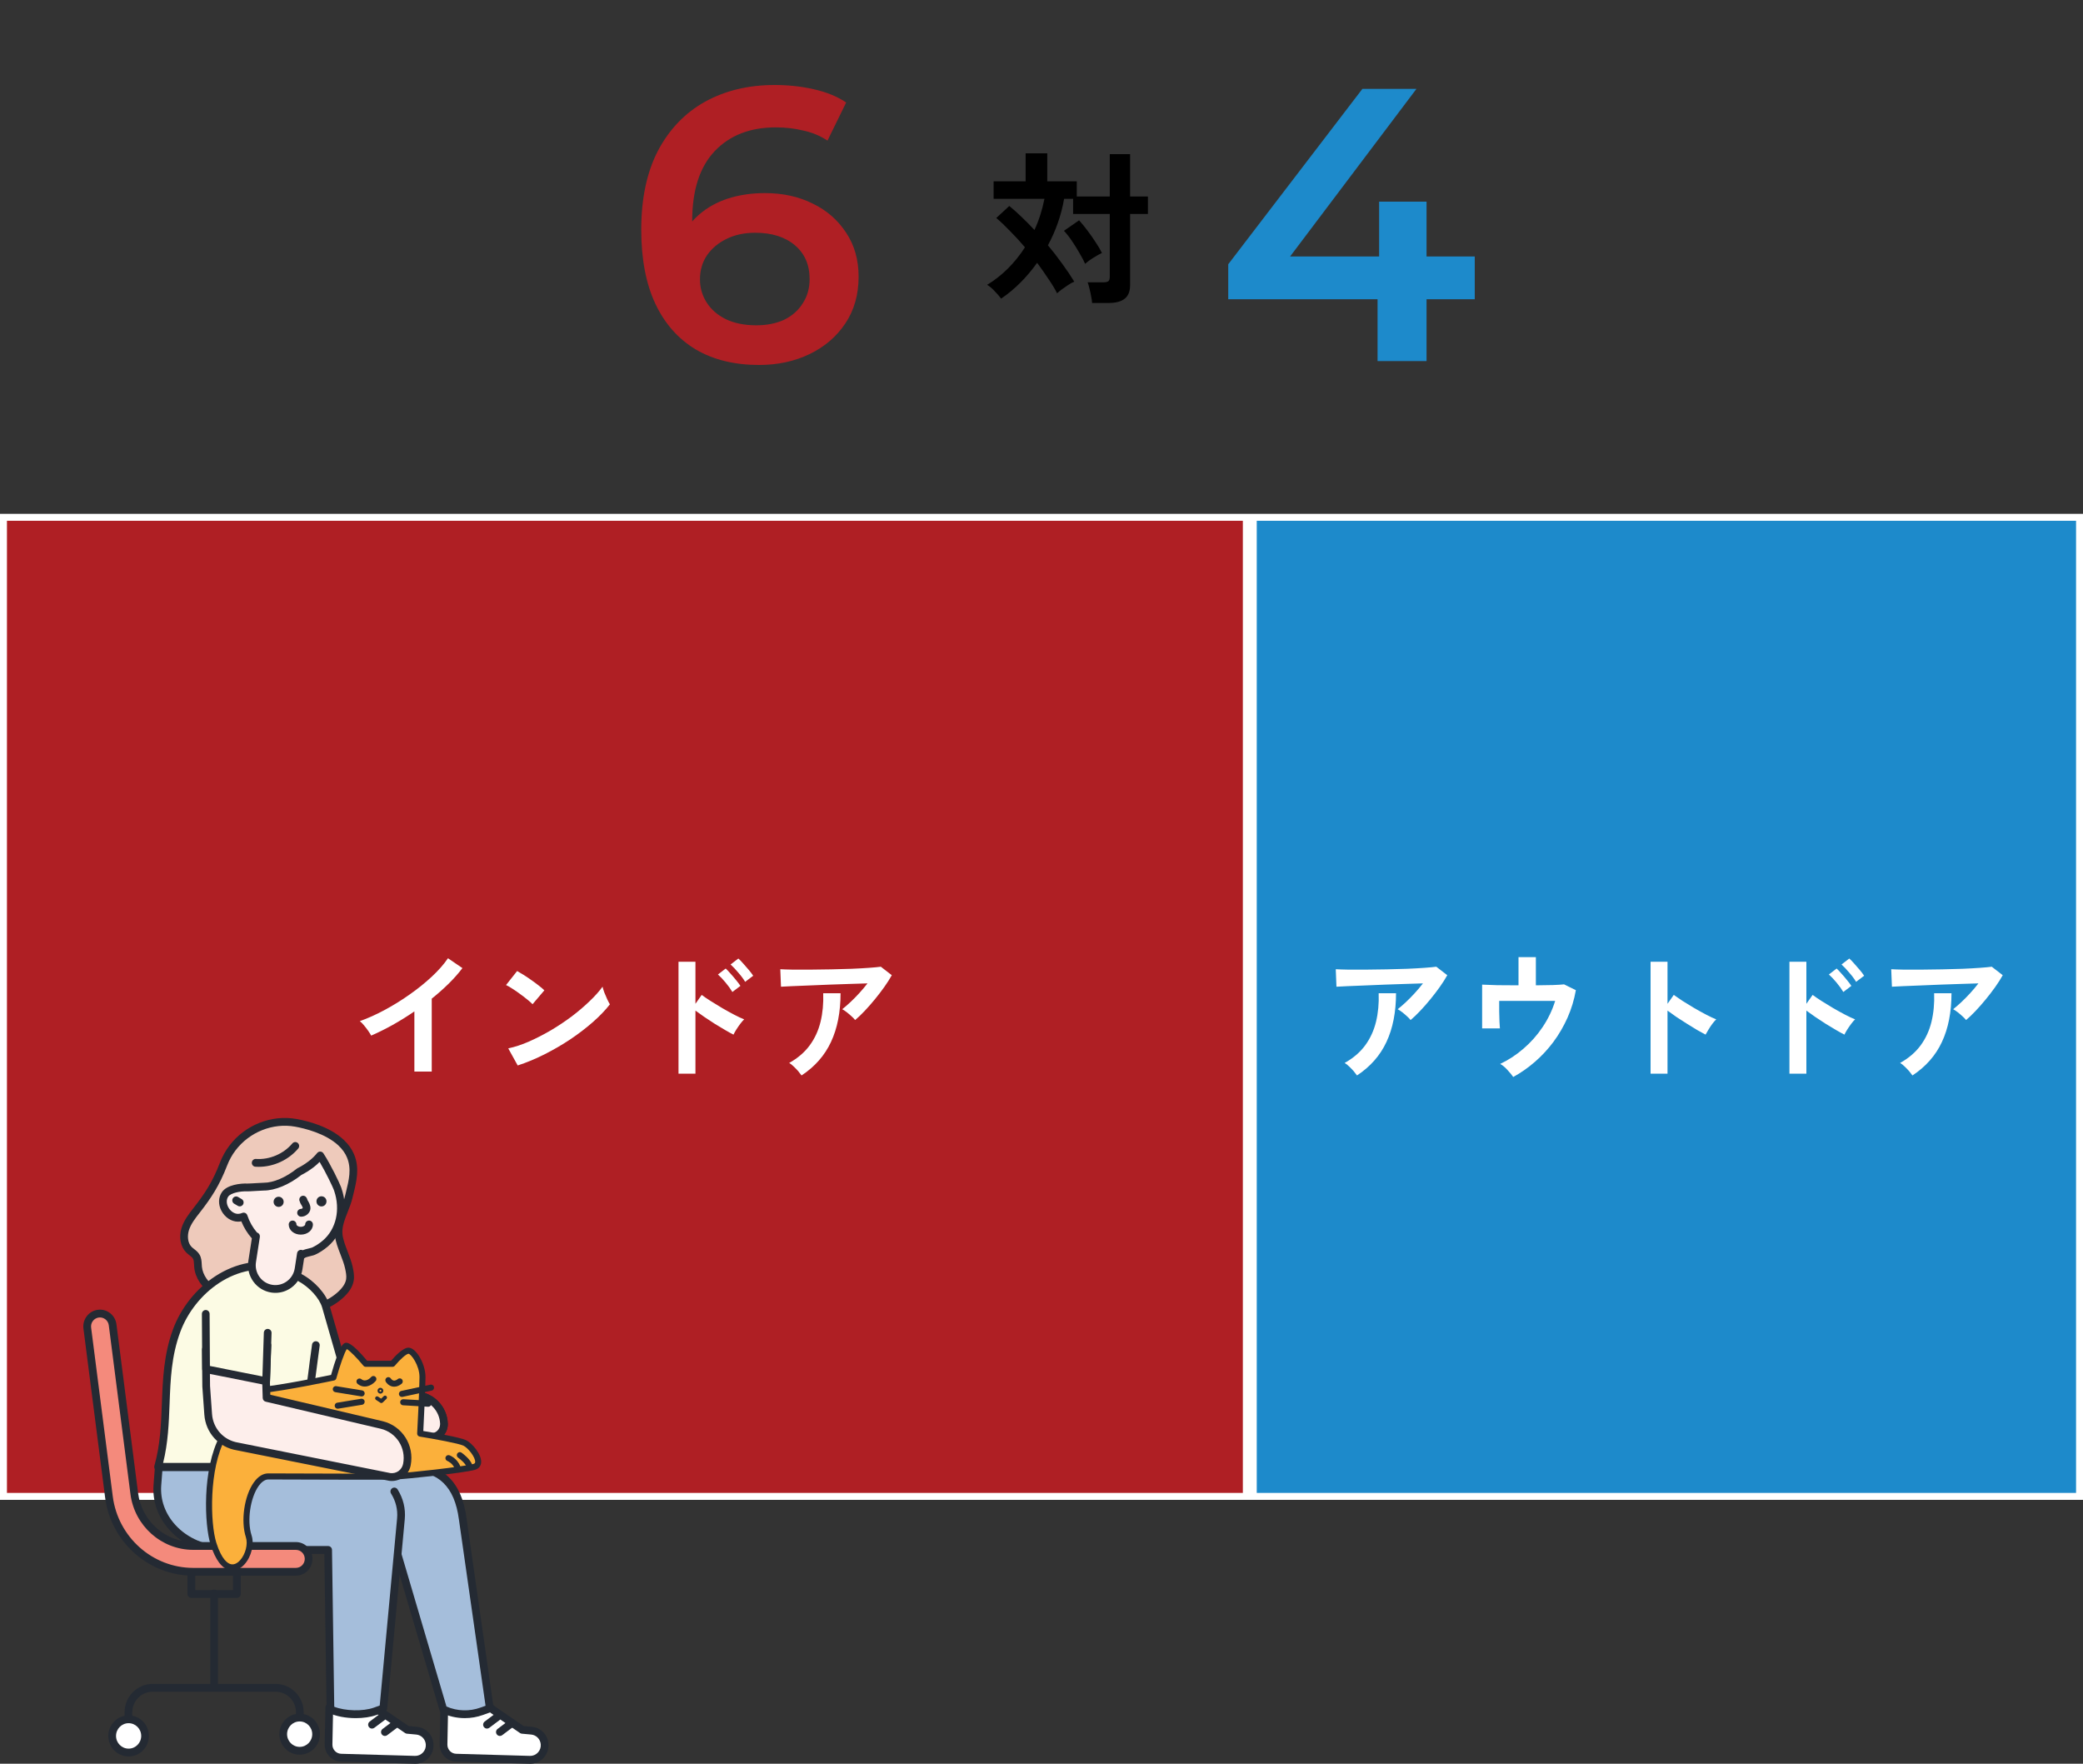 <svg width="300" height="254" viewBox="0 0 300 254" fill="none" xmlns="http://www.w3.org/2000/svg">
<rect x="0" y="0" width="300" height="254" fill="#333333" stroke="none"/>
<path d="M157.288 43.632C157.272 43.36 157.224 43.032 157.144 42.648C157.08 42.28 157 41.912 156.904 41.544C156.824 41.176 156.736 40.88 156.64 40.656H158.896C159.232 40.656 159.472 40.608 159.616 40.512C159.76 40.4 159.832 40.184 159.832 39.864V30.816H154.552V28.632H153.256C152.856 30.952 152.08 33.184 150.928 35.328C151.664 36.208 152.352 37.096 152.992 37.992C153.648 38.888 154.224 39.744 154.72 40.56C154.48 40.656 154.2 40.808 153.88 41.016C153.56 41.224 153.248 41.44 152.944 41.664C152.656 41.872 152.424 42.064 152.248 42.24C151.896 41.552 151.464 40.84 150.952 40.104C150.456 39.352 149.928 38.6 149.368 37.848C147.864 39.96 146.136 41.68 144.184 43.008C143.944 42.672 143.632 42.312 143.248 41.928C142.88 41.528 142.52 41.224 142.168 41.016C143.192 40.408 144.168 39.648 145.096 38.736C146.04 37.808 146.88 36.768 147.616 35.616C146.928 34.8 146.224 34.032 145.504 33.312C144.8 32.576 144.128 31.936 143.488 31.392L145.36 29.664C145.936 30.128 146.528 30.656 147.136 31.248C147.76 31.84 148.376 32.464 148.984 33.12C149.624 31.744 150.104 30.248 150.424 28.632H143.104V26.112H147.712V22.08H150.832V26.112H155.08V28.296H159.832V22.2H162.76V28.296H165.328V30.816H162.76V41.064C162.76 41.96 162.504 42.608 161.992 43.008C161.48 43.424 160.704 43.632 159.664 43.632H157.288ZM156.28 37.992C156.104 37.576 155.84 37.072 155.488 36.48C155.152 35.888 154.784 35.296 154.384 34.704C153.984 34.112 153.6 33.624 153.232 33.24L155.416 31.728C155.832 32.192 156.248 32.704 156.664 33.264C157.08 33.808 157.464 34.36 157.816 34.92C158.184 35.464 158.48 35.968 158.704 36.432C158.352 36.592 157.936 36.824 157.456 37.128C156.992 37.416 156.6 37.704 156.28 37.992Z" fill="black"/>
<path d="M109.323 52.56C105.776 52.56 102.733 51.813 100.195 50.32C97.656 48.789 95.715 46.587 94.371 43.712C93.027 40.837 92.355 37.291 92.355 33.072C92.355 28.592 93.157 24.803 94.763 21.704C96.405 18.605 98.664 16.253 101.539 14.648C104.451 13.043 107.792 12.24 111.563 12.24C113.541 12.24 115.427 12.445 117.219 12.856C119.048 13.267 120.597 13.901 121.867 14.76L119.179 20.248C118.096 19.539 116.92 19.053 115.651 18.792C114.419 18.493 113.112 18.344 111.731 18.344C108.035 18.344 105.104 19.483 102.939 21.76C100.773 24.037 99.691 27.397 99.691 31.84C99.691 32.549 99.709 33.389 99.747 34.36C99.784 35.293 99.915 36.245 100.139 37.216L97.899 34.752C98.571 33.221 99.485 31.952 100.643 30.944C101.837 29.899 103.237 29.115 104.843 28.592C106.485 28.069 108.259 27.808 110.163 27.808C112.739 27.808 115.035 28.312 117.051 29.32C119.067 30.291 120.672 31.691 121.867 33.52C123.061 35.312 123.659 37.421 123.659 39.848C123.659 42.424 123.024 44.664 121.755 46.568C120.485 48.472 118.768 49.947 116.603 50.992C114.437 52.037 112.011 52.56 109.323 52.56ZM108.931 46.848C110.424 46.848 111.749 46.587 112.907 46.064C114.064 45.504 114.96 44.72 115.595 43.712C116.267 42.704 116.603 41.528 116.603 40.184C116.603 38.131 115.893 36.507 114.475 35.312C113.056 34.117 111.152 33.52 108.763 33.52C107.195 33.52 105.813 33.819 104.619 34.416C103.461 34.976 102.528 35.76 101.819 36.768C101.147 37.776 100.811 38.933 100.811 40.24C100.811 41.435 101.128 42.536 101.763 43.544C102.397 44.552 103.312 45.355 104.507 45.952C105.739 46.549 107.213 46.848 108.931 46.848Z" fill="#AF1F24"/>
<path d="M176.896 43.096V38.056L196.216 12.8H204L184.96 38.056L181.32 36.936H212.4V43.096H176.896ZM198.4 52V43.096L198.624 36.936V29.04H205.456V52H198.4Z" fill="#1D8ACB"/>
<rect x="180.5" y="74.5" width="119" height="141" fill="#1D8ACB" stroke="white"/>
<rect x="0.5" y="74.5" width="179" height="141" fill="#AF1F24" stroke="white"/>
<path d="M59.68 154.32V145.66C58.667 146.353 57.627 147 56.56 147.6C55.507 148.187 54.473 148.7 53.46 149.14C53.353 148.94 53.207 148.707 53.02 148.44C52.833 148.173 52.633 147.913 52.42 147.66C52.22 147.407 52.02 147.207 51.82 147.06C52.98 146.647 54.18 146.107 55.42 145.44C56.66 144.773 57.853 144.033 59 143.22C60.16 142.407 61.22 141.553 62.18 140.66C63.14 139.767 63.92 138.88 64.52 138L66.6 139.42C66.027 140.18 65.36 140.933 64.6 141.68C63.853 142.413 63.047 143.127 62.18 143.82V154.32H59.68ZM74.56 153.44L73.2 150.98C74.147 150.78 75.14 150.453 76.18 150C77.233 149.533 78.287 148.993 79.34 148.38C80.393 147.753 81.393 147.087 82.34 146.38C83.287 145.66 84.14 144.933 84.9 144.2C85.673 143.467 86.3 142.767 86.78 142.1C86.833 142.327 86.92 142.607 87.04 142.94C87.173 143.273 87.313 143.6 87.46 143.92C87.607 144.227 87.733 144.467 87.84 144.64C87.187 145.48 86.367 146.333 85.38 147.2C84.407 148.053 83.327 148.88 82.14 149.68C80.953 150.467 79.713 151.187 78.42 151.84C77.127 152.493 75.84 153.027 74.56 153.44ZM76.7 144.62C76.527 144.433 76.28 144.213 75.96 143.96C75.653 143.707 75.307 143.44 74.92 143.16C74.547 142.88 74.18 142.627 73.82 142.4C73.46 142.16 73.147 141.98 72.88 141.86L74.48 139.84C74.747 139.987 75.06 140.173 75.42 140.4C75.78 140.627 76.147 140.873 76.52 141.14C76.907 141.407 77.267 141.673 77.6 141.94C77.933 142.193 78.2 142.42 78.4 142.62L76.7 144.62ZM97.72 154.62V138.5H100.16V144.56L101.06 143.28C101.38 143.52 101.8 143.807 102.32 144.14C102.853 144.473 103.42 144.82 104.02 145.18C104.62 145.527 105.2 145.847 105.76 146.14C106.32 146.433 106.793 146.653 107.18 146.8C107.02 146.947 106.833 147.16 106.62 147.44C106.42 147.707 106.227 147.987 106.04 148.28C105.867 148.56 105.733 148.8 105.64 149C105.32 148.84 104.92 148.62 104.44 148.34C103.973 148.06 103.473 147.76 102.94 147.44C102.42 147.107 101.913 146.773 101.42 146.44C100.94 146.107 100.52 145.807 100.16 145.54V154.62H97.72ZM107.32 141.4C107.067 140.973 106.733 140.527 106.32 140.06C105.92 139.58 105.553 139.193 105.22 138.9L106.34 138.04C106.527 138.2 106.76 138.44 107.04 138.76C107.32 139.067 107.593 139.38 107.86 139.7C108.127 140.02 108.333 140.293 108.48 140.52L107.32 141.4ZM105.48 142.86C105.227 142.433 104.9 141.98 104.5 141.5C104.1 141.02 103.733 140.633 103.4 140.34L104.52 139.48C104.707 139.653 104.94 139.9 105.22 140.22C105.5 140.527 105.767 140.84 106.02 141.16C106.287 141.48 106.493 141.753 106.64 141.98L105.48 142.86ZM123.16 146.9C123.04 146.74 122.867 146.56 122.64 146.36C122.427 146.16 122.2 145.967 121.96 145.78C121.72 145.593 121.5 145.447 121.3 145.34C121.66 145.06 122.053 144.72 122.48 144.32C122.907 143.92 123.333 143.487 123.76 143.02C124.187 142.553 124.58 142.087 124.94 141.62C124.207 141.633 123.36 141.66 122.4 141.7C121.453 141.727 120.473 141.76 119.46 141.8C118.46 141.84 117.493 141.88 116.56 141.92C115.627 141.96 114.8 141.993 114.08 142.02C113.36 142.047 112.827 142.073 112.48 142.1L112.38 139.58C112.82 139.607 113.42 139.627 114.18 139.64C114.953 139.64 115.813 139.64 116.76 139.64C117.72 139.627 118.707 139.613 119.72 139.6C120.733 139.573 121.707 139.547 122.64 139.52C123.587 139.48 124.427 139.433 125.16 139.38C125.907 139.327 126.473 139.273 126.86 139.22L128.44 140.44C128.147 140.973 127.787 141.54 127.36 142.14C126.933 142.74 126.473 143.34 125.98 143.94C125.5 144.527 125.013 145.08 124.52 145.6C124.04 146.107 123.587 146.54 123.16 146.9ZM115.44 154.88C115.32 154.707 115.16 154.5 114.96 154.26C114.76 154.033 114.547 153.813 114.32 153.6C114.093 153.373 113.873 153.2 113.66 153.08C114.9 152.387 115.887 151.54 116.62 150.54C117.353 149.54 117.873 148.407 118.18 147.14C118.487 145.873 118.613 144.507 118.56 143.04H121.06C121.06 145.76 120.6 148.1 119.68 150.06C118.773 152.007 117.36 153.613 115.44 154.88Z" fill="white"/>
<path d="M203.16 146.9C203.04 146.74 202.867 146.56 202.64 146.36C202.427 146.16 202.2 145.967 201.96 145.78C201.72 145.593 201.5 145.447 201.3 145.34C201.66 145.06 202.053 144.72 202.48 144.32C202.907 143.92 203.333 143.487 203.76 143.02C204.187 142.553 204.58 142.087 204.94 141.62C204.207 141.633 203.36 141.66 202.4 141.7C201.453 141.727 200.473 141.76 199.46 141.8C198.46 141.84 197.493 141.88 196.56 141.92C195.627 141.96 194.8 141.993 194.08 142.02C193.36 142.047 192.827 142.073 192.48 142.1L192.38 139.58C192.82 139.607 193.42 139.627 194.18 139.64C194.953 139.64 195.813 139.64 196.76 139.64C197.72 139.627 198.707 139.613 199.72 139.6C200.733 139.573 201.707 139.547 202.64 139.52C203.587 139.48 204.427 139.433 205.16 139.38C205.907 139.327 206.473 139.273 206.86 139.22L208.44 140.44C208.147 140.973 207.787 141.54 207.36 142.14C206.933 142.74 206.473 143.34 205.98 143.94C205.5 144.527 205.013 145.08 204.52 145.6C204.04 146.107 203.587 146.54 203.16 146.9ZM195.44 154.88C195.32 154.707 195.16 154.5 194.96 154.26C194.76 154.033 194.547 153.813 194.32 153.6C194.093 153.373 193.873 153.2 193.66 153.08C194.9 152.387 195.887 151.54 196.62 150.54C197.353 149.54 197.873 148.407 198.18 147.14C198.487 145.873 198.613 144.507 198.56 143.04H201.06C201.06 145.76 200.6 148.1 199.68 150.06C198.773 152.007 197.36 153.613 195.44 154.88ZM217.94 155.1C217.74 154.807 217.46 154.467 217.1 154.08C216.753 153.693 216.407 153.407 216.06 153.22C217.273 152.647 218.4 151.907 219.44 151C220.493 150.093 221.407 149.06 222.18 147.9C222.967 146.727 223.567 145.473 223.98 144.14H215.92C215.92 144.607 215.92 145.113 215.92 145.66C215.933 146.193 215.947 146.687 215.96 147.14C215.987 147.58 216.007 147.9 216.02 148.1H213.46V141.8C213.967 141.827 214.693 141.853 215.64 141.88C216.6 141.893 217.62 141.9 218.7 141.9V137.84H221.2V141.9C222.107 141.887 222.927 141.873 223.66 141.86C224.393 141.833 224.927 141.8 225.26 141.76L226.96 142.6C226.72 143.973 226.32 145.293 225.76 146.56C225.2 147.813 224.52 148.98 223.72 150.06C222.92 151.127 222.027 152.087 221.04 152.94C220.053 153.793 219.02 154.513 217.94 155.1ZM237.72 154.62V138.5H240.16V144.56L241.06 143.28C241.38 143.507 241.8 143.793 242.32 144.14C242.853 144.473 243.42 144.82 244.02 145.18C244.62 145.527 245.2 145.847 245.76 146.14C246.32 146.433 246.793 146.653 247.18 146.8C247.02 146.947 246.833 147.16 246.62 147.44C246.42 147.707 246.233 147.987 246.06 148.28C245.887 148.56 245.747 148.8 245.64 149C245.32 148.827 244.92 148.607 244.44 148.34C243.973 148.06 243.473 147.753 242.94 147.42C242.42 147.087 241.913 146.76 241.42 146.44C240.94 146.107 240.52 145.807 240.16 145.54V154.62H237.72ZM257.72 154.62V138.5H260.16V144.56L261.06 143.28C261.38 143.52 261.8 143.807 262.32 144.14C262.853 144.473 263.42 144.82 264.02 145.18C264.62 145.527 265.2 145.847 265.76 146.14C266.32 146.433 266.793 146.653 267.18 146.8C267.02 146.947 266.833 147.16 266.62 147.44C266.42 147.707 266.227 147.987 266.04 148.28C265.867 148.56 265.733 148.8 265.64 149C265.32 148.84 264.92 148.62 264.44 148.34C263.973 148.06 263.473 147.76 262.94 147.44C262.42 147.107 261.913 146.773 261.42 146.44C260.94 146.107 260.52 145.807 260.16 145.54V154.62H257.72ZM267.32 141.4C267.067 140.973 266.733 140.527 266.32 140.06C265.92 139.58 265.553 139.193 265.22 138.9L266.34 138.04C266.527 138.2 266.76 138.44 267.04 138.76C267.32 139.067 267.593 139.38 267.86 139.7C268.127 140.02 268.333 140.293 268.48 140.52L267.32 141.4ZM265.48 142.86C265.227 142.433 264.9 141.98 264.5 141.5C264.1 141.02 263.733 140.633 263.4 140.34L264.52 139.48C264.707 139.653 264.94 139.9 265.22 140.22C265.5 140.527 265.767 140.84 266.02 141.16C266.287 141.48 266.493 141.753 266.64 141.98L265.48 142.86ZM283.16 146.9C283.04 146.74 282.867 146.56 282.64 146.36C282.427 146.16 282.2 145.967 281.96 145.78C281.72 145.593 281.5 145.447 281.3 145.34C281.66 145.06 282.053 144.72 282.48 144.32C282.907 143.92 283.333 143.487 283.76 143.02C284.187 142.553 284.58 142.087 284.94 141.62C284.207 141.633 283.36 141.66 282.4 141.7C281.453 141.727 280.473 141.76 279.46 141.8C278.46 141.84 277.493 141.88 276.56 141.92C275.627 141.96 274.8 141.993 274.08 142.02C273.36 142.047 272.827 142.073 272.48 142.1L272.38 139.58C272.82 139.607 273.42 139.627 274.18 139.64C274.953 139.64 275.813 139.64 276.76 139.64C277.72 139.627 278.707 139.613 279.72 139.6C280.733 139.573 281.707 139.547 282.64 139.52C283.587 139.48 284.427 139.433 285.16 139.38C285.907 139.327 286.473 139.273 286.86 139.22L288.44 140.44C288.147 140.973 287.787 141.54 287.36 142.14C286.933 142.74 286.473 143.34 285.98 143.94C285.5 144.527 285.013 145.08 284.52 145.6C284.04 146.107 283.587 146.54 283.16 146.9ZM275.44 154.88C275.32 154.707 275.16 154.5 274.96 154.26C274.76 154.033 274.547 153.813 274.32 153.6C274.093 153.373 273.873 153.2 273.66 153.08C274.9 152.387 275.887 151.54 276.62 150.54C277.353 149.54 277.873 148.407 278.18 147.14C278.487 145.873 278.613 144.507 278.56 143.04H281.06C281.06 145.76 280.6 148.1 279.68 150.06C278.773 152.007 277.36 153.613 275.44 154.88Z" fill="white"/>
<g clip-path="url(#clip0_6_1554)">
<path d="M43.184 249.424C42.876 249.424 42.627 249.172 42.627 248.861V246.593C42.627 244.958 41.311 243.628 39.693 243.628H21.987C20.37 243.628 19.053 244.958 19.053 246.593V248.861C19.053 249.172 18.804 249.424 18.497 249.424C18.189 249.424 17.94 249.172 17.94 248.861V246.593C17.94 244.339 19.755 242.505 21.987 242.505H39.693C41.923 242.505 43.738 244.339 43.738 246.593V248.861C43.738 249.172 43.489 249.424 43.182 249.424H43.184Z" fill="#242A33"/>
<path d="M45.48 250.212C45.738 248.915 44.907 247.653 43.624 247.392C42.342 247.132 41.093 247.971 40.835 249.268C40.577 250.564 41.407 251.827 42.69 252.087C43.973 252.348 45.222 251.508 45.48 250.212Z" fill="white"/>
<path d="M43.158 252.698C41.544 252.698 40.234 251.371 40.234 249.743C40.234 248.114 41.547 246.788 43.158 246.788C44.769 246.788 46.081 248.114 46.081 249.743C46.081 251.371 44.769 252.698 43.158 252.698ZM43.158 247.911C42.157 247.911 41.345 248.732 41.345 249.743C41.345 250.754 42.157 251.575 43.158 251.575C44.158 251.575 44.97 250.754 44.97 249.743C44.97 248.732 44.158 247.911 43.158 247.911Z" fill="#242A33"/>
<path d="M18.524 252.39C19.833 252.39 20.893 251.318 20.893 249.995C20.893 248.673 19.833 247.601 18.524 247.601C17.216 247.601 16.155 248.673 16.155 249.995C16.155 251.318 17.216 252.39 18.524 252.39Z" fill="white"/>
<path d="M18.525 252.95C16.911 252.95 15.601 251.623 15.601 249.995C15.601 248.366 16.913 247.04 18.525 247.04C20.136 247.04 21.448 248.366 21.448 249.995C21.448 251.623 20.136 252.95 18.525 252.95ZM18.525 248.163C17.524 248.163 16.712 248.984 16.712 249.995C16.712 251.006 17.524 251.827 18.525 251.827C19.525 251.827 20.337 251.006 20.337 249.995C20.337 248.984 19.525 248.163 18.525 248.163Z" fill="#242A33"/>
<path d="M34.123 230.119H27.557C27.25 230.119 27 229.867 27 229.556V223.714C27 223.404 27.25 223.152 27.557 223.152H34.123C34.431 223.152 34.679 223.404 34.679 223.714V229.556C34.679 229.867 34.431 230.119 34.123 230.119ZM28.114 228.994H33.566V224.275H28.114V228.994Z" fill="#242A33"/>
<path d="M30.84 242.984C30.533 242.984 30.284 242.732 30.284 242.421V229.49C30.284 229.179 30.533 228.928 30.84 228.928C31.148 228.928 31.397 229.179 31.397 229.49V242.421C31.397 242.732 31.148 242.984 30.84 242.984Z" fill="#242A33"/>
<path d="M49.145 164.577C47.422 162.95 44.717 162.079 42.603 161.701C39.158 161.083 35.615 162.511 33.473 165.334C32.923 166.058 32.499 166.851 32.178 167.678C31.134 170.386 30.034 172.11 28.291 174.334C27.646 175.157 26.988 176.004 26.676 177.009C26.364 178.013 26.468 179.226 27.204 179.966C27.555 180.318 28.031 180.55 28.276 180.988C28.521 181.426 28.475 181.962 28.525 182.463C28.67 183.954 29.699 185.232 30.94 186.026C32.178 186.821 33.618 187.211 35.032 187.589C39.4 188.756 45.098 189.911 48.901 186.606C49.607 185.994 50.265 185.228 50.404 184.293C50.49 183.713 50.367 183.126 50.245 182.553C49.919 181.014 48.94 179.335 48.777 177.834C48.578 175.991 49.802 174.172 50.213 172.43C50.681 170.449 51.326 168.486 50.484 166.461C50.185 165.743 49.719 165.117 49.145 164.577Z" fill="#FCD985"/>
<path d="M49.145 164.577C47.422 162.95 44.717 162.079 42.603 161.701C39.158 161.083 35.615 162.511 33.473 165.334C32.923 166.058 32.499 166.851 32.178 167.678C31.134 170.386 30.034 172.11 28.291 174.334C27.646 175.157 26.988 176.004 26.676 177.009C26.364 178.013 26.468 179.226 27.204 179.966C27.555 180.318 28.031 180.55 28.276 180.988C28.521 181.426 28.475 181.962 28.525 182.463C28.67 183.954 29.699 185.232 30.94 186.026C32.178 186.821 33.618 187.211 35.032 187.589C39.4 188.756 45.098 189.911 48.901 186.606C49.607 185.994 50.265 185.228 50.404 184.293C50.49 183.713 50.367 183.126 50.245 182.553C49.919 181.014 48.94 179.335 48.777 177.834C48.578 175.991 49.802 174.172 50.213 172.43C50.681 170.449 51.326 168.486 50.484 166.461C50.185 165.743 49.719 165.117 49.145 164.577Z" fill="#EECABB"/>
<path d="M34.889 188.134C33.449 187.749 31.962 187.35 30.641 186.503C29.116 185.525 28.118 184.037 27.973 182.52C27.96 182.389 27.953 182.255 27.947 182.122C27.929 181.793 27.914 181.48 27.793 181.266C27.691 181.086 27.501 180.935 27.278 180.762C27.124 180.642 26.966 180.517 26.814 180.366C25.998 179.548 25.736 178.164 26.147 176.842C26.494 175.726 27.219 174.802 27.858 173.986C29.512 171.876 30.608 170.213 31.663 167.474C32.014 166.564 32.475 165.73 33.034 164.992C35.294 162.009 39.091 160.501 42.699 161.149C44.37 161.449 47.478 162.239 49.522 164.167C50.185 164.793 50.681 165.491 50.995 166.244C51.82 168.223 51.354 170.107 50.906 171.928C50.854 172.139 50.802 172.349 50.752 172.561C50.598 173.215 50.339 173.874 50.087 174.509C49.639 175.645 49.215 176.72 49.327 177.772C49.41 178.532 49.73 179.361 50.068 180.241C50.345 180.961 50.633 181.706 50.787 182.434C50.912 183.021 51.053 183.689 50.951 184.376C50.815 185.293 50.263 186.162 49.26 187.033C47.302 188.734 44.89 189.331 42.337 189.331C39.784 189.331 37.313 188.784 34.887 188.134H34.889ZM48.766 164.988C46.861 163.193 43.753 162.477 42.506 162.254C39.301 161.679 35.927 163.022 33.915 165.677C33.419 166.33 33.01 167.074 32.698 167.884C31.598 170.74 30.409 172.541 28.729 174.686C28.12 175.461 27.492 176.262 27.206 177.181C26.97 177.939 27 178.972 27.596 179.572C27.698 179.674 27.823 179.771 27.955 179.876C28.233 180.093 28.549 180.338 28.759 180.716C29.008 181.163 29.034 181.644 29.055 182.069C29.062 182.185 29.066 182.301 29.077 182.415C29.19 183.59 29.997 184.763 31.236 185.558C32.414 186.313 33.818 186.687 35.173 187.051C39.851 188.3 45.096 189.176 48.537 186.184C49.327 185.497 49.758 184.851 49.853 184.212C49.925 183.726 49.812 183.192 49.702 182.673C49.565 182.034 49.308 181.362 49.035 180.653C48.684 179.745 48.322 178.806 48.225 177.899C48.082 176.566 48.576 175.312 49.056 174.098C49.303 173.472 49.537 172.881 49.674 172.305C49.724 172.09 49.778 171.876 49.83 171.664C50.254 169.943 50.653 168.319 49.972 166.686C49.719 166.08 49.314 165.511 48.766 164.995V164.988Z" fill="#242A33"/>
<path d="M71.033 246.254L75.21 249.119L76.55 249.242C77.558 249.334 78.352 250.143 78.435 251.161C78.536 252.411 77.542 253.473 76.302 253.438L65.673 253.133C64.657 253.105 63.854 252.251 63.873 251.225L63.98 245.91C65.638 244.186 68.328 244.028 70.171 245.549L71.028 246.256L71.033 246.254Z" fill="white"/>
<path d="M76.288 253.998L65.662 253.694C64.347 253.656 63.297 252.542 63.323 251.212L63.429 245.897C63.431 245.755 63.488 245.619 63.587 245.517C65.461 243.569 68.445 243.393 70.53 245.112L71.368 245.803L75.407 248.572L76.605 248.681C77.882 248.8 78.887 249.822 78.993 251.115C79.056 251.87 78.796 252.617 78.281 253.168C77.783 253.7 77.09 254 76.366 254C76.34 254 76.317 254 76.29 254L76.288 253.998ZM64.536 246.149L64.434 251.234C64.419 251.949 64.984 252.549 65.692 252.569L76.319 252.873C76.758 252.884 77.165 252.715 77.469 252.391C77.772 252.07 77.917 251.647 77.88 251.205C77.819 250.459 77.237 249.866 76.498 249.798L75.158 249.675C75.065 249.666 74.974 249.634 74.896 249.581L70.719 246.716C70.706 246.707 70.693 246.696 70.68 246.688L69.822 245.981C69.071 245.361 68.168 245.055 67.271 245.055C66.286 245.055 65.305 245.422 64.534 246.147L64.536 246.149Z" fill="#242A33"/>
<path d="M71.996 250.001C72.111 250.001 72.228 249.966 72.328 249.889L73.839 248.753C74.086 248.567 74.138 248.217 73.954 247.968C73.77 247.718 73.421 247.668 73.177 247.852L71.665 248.988C71.418 249.174 71.366 249.524 71.55 249.773C71.658 249.922 71.827 250.001 71.996 250.001Z" fill="#242A33"/>
<path d="M70.138 248.94C70.253 248.94 70.37 248.904 70.47 248.828L71.981 247.692C72.228 247.506 72.28 247.156 72.096 246.906C71.912 246.657 71.563 246.606 71.319 246.79L69.807 247.926C69.56 248.112 69.508 248.462 69.692 248.712C69.8 248.861 69.969 248.94 70.138 248.94Z" fill="#242A33"/>
<path d="M33.4 213.861L33.599 211.289H58.988C63.477 211.289 65.987 213.756 66.637 218.718L70.543 246.027L69.385 246.447C67.581 247.099 65.55 246.994 63.841 246.167L57.074 223.213H43.169C37.495 223.213 33.012 218.919 33.402 213.861H33.4Z" fill="#A5BEDB"/>
<path d="M63.6 246.675C63.46 246.607 63.354 246.48 63.308 246.329L56.66 223.776H43.169C40.065 223.776 37.155 222.539 35.182 220.383C33.493 218.538 32.666 216.207 32.847 213.817L33.047 211.245C33.071 210.952 33.311 210.727 33.601 210.727H58.99C63.743 210.727 66.502 213.39 67.189 218.637L71.095 245.946C71.132 246.211 70.981 246.464 70.732 246.554L69.573 246.974C68.724 247.281 67.834 247.434 66.944 247.434C65.792 247.434 64.644 247.178 63.603 246.672L63.6 246.675ZM66.087 218.792C65.474 214.121 63.152 211.852 58.988 211.852H34.114L33.956 213.905C33.796 215.977 34.521 218.009 35.998 219.619C37.761 221.546 40.375 222.651 43.169 222.651H57.074C57.32 222.651 57.537 222.815 57.606 223.051L64.302 245.762C65.835 246.436 67.607 246.493 69.198 245.917L69.93 245.652L66.089 218.792H66.087Z" fill="#242A33"/>
<path d="M48.126 207.763L47.153 207.441L44.99 207.509L48.126 207.763Z" fill="#FCFBE4"/>
<path d="M48.125 208.325C48.387 208.325 48.617 208.139 48.671 207.875C48.727 207.597 48.567 207.319 48.298 207.229L47.326 206.907C47.266 206.887 47.2 206.877 47.136 206.879L44.97 206.947C44.675 206.955 44.44 207.196 44.431 207.494C44.424 207.791 44.647 208.043 44.942 208.067L48.08 208.321C48.095 208.321 48.11 208.321 48.125 208.321V208.325Z" fill="#242A33"/>
<path d="M38.352 187.707L43.946 205.224C44.091 205.679 44.268 206.123 44.474 206.55L47.155 207.439L53.039 207.255L53.953 207.226L62.145 206.966C63.161 206.935 63.942 206.11 63.942 205.09V205.016C63.867 202.917 62.234 201.17 60.161 200.964L53.953 201.01L51.233 201.028L50.273 201.093C50.254 201.032 50.347 200.041 50.328 199.977C50.068 199.067 49.782 198.08 49.496 197.079C48.255 192.756 46.93 188.145 46.93 188.145C46.222 185.665 42.434 182.644 40 183.428C38.657 183.859 38.842 186.477 38.354 187.703L38.352 187.707Z" fill="#FCFBE4"/>
<path d="M46.98 207.975L44.299 207.089C44.145 207.038 44.026 206.922 43.963 206.778C43.747 206.325 43.56 205.859 43.415 205.397L37.822 187.88C37.783 187.755 37.787 187.62 37.835 187.497C37.969 187.16 38.051 186.652 38.138 186.116C38.352 184.794 38.595 183.295 39.829 182.899C41.133 182.478 42.521 182.993 43.456 183.496C45.349 184.518 46.997 186.368 47.461 187.994L50.027 196.931C50.191 197.513 50.358 198.088 50.518 198.649L50.856 199.824C50.891 199.942 50.889 200.017 50.856 200.498L51.19 200.476C51.2 200.476 51.211 200.476 51.222 200.476L60.151 200.411C60.172 200.411 60.19 200.411 60.209 200.413C62.563 200.645 64.404 202.619 64.493 205.022V205.097C64.493 206.423 63.466 207.494 62.156 207.533L47.164 208.003C47.164 208.003 47.153 208.003 47.147 208.003C47.088 208.003 47.03 207.995 46.973 207.975H46.98ZM51.252 201.597L50.31 201.66C50.048 201.678 49.815 201.512 49.741 201.26C49.704 201.135 49.708 201.061 49.747 200.503C49.758 200.365 49.771 200.166 49.776 200.069L49.457 198.962C49.297 198.401 49.13 197.824 48.966 197.244L46.4 188.307C46.018 186.97 44.563 185.363 42.939 184.488C41.884 183.918 40.903 183.735 40.171 183.969C39.587 184.157 39.403 185.293 39.242 186.298C39.16 186.812 39.08 187.304 38.946 187.718L44.481 205.053C44.591 205.401 44.725 205.751 44.881 206.095L47.24 206.874L62.134 206.406C62.84 206.384 63.393 205.808 63.393 205.092V205.038C63.328 203.223 61.931 201.72 60.142 201.529L51.259 201.595L51.252 201.597Z" fill="#242A33"/>
<path d="M53.951 201.015V207.229L62.143 206.968C63.159 206.938 63.94 206.113 63.94 205.093V205.018C63.865 202.919 62.232 201.173 60.159 200.967L53.951 201.013V201.015Z" fill="#FDEEEB"/>
<path d="M53.565 207.634C53.457 207.529 53.397 207.382 53.397 207.231V201.017C53.397 200.709 53.643 200.457 53.949 200.455L60.157 200.409C60.179 200.409 60.196 200.409 60.216 200.411C62.57 200.643 64.41 202.617 64.499 205.02V205.095C64.499 206.421 63.473 207.491 62.163 207.531L53.97 207.791C53.97 207.791 53.959 207.791 53.953 207.791C53.808 207.791 53.669 207.734 53.565 207.634ZM54.507 201.573V206.649L62.128 206.406C62.834 206.384 63.386 205.808 63.386 205.093V205.038C63.321 203.223 61.924 201.72 60.136 201.529L54.507 201.571V201.573Z" fill="#242A33"/>
<path d="M54.475 246.254L58.652 249.119L59.992 249.242C60.999 249.334 61.794 250.143 61.877 251.161C61.978 252.411 60.984 253.473 59.743 253.438L49.115 253.133C48.099 253.105 47.296 252.251 47.315 251.225L47.421 245.91C49.08 244.186 51.77 244.028 53.613 245.549L54.47 246.256L54.475 246.254Z" fill="white"/>
<path d="M59.73 253.998L49.102 253.694C47.785 253.656 46.737 252.542 46.763 251.212L46.869 245.897C46.871 245.755 46.928 245.619 47.027 245.517C48.903 243.569 51.887 243.393 53.97 245.112L54.808 245.803L58.847 248.572L60.044 248.681C61.322 248.8 62.327 249.822 62.433 251.115C62.494 251.87 62.234 252.619 61.721 253.168C61.223 253.7 60.53 254 59.806 254C59.78 254 59.757 254 59.73 254V253.998ZM47.976 246.149L47.874 251.234C47.859 251.949 48.424 252.549 49.132 252.569L59.761 252.873C60.198 252.882 60.608 252.715 60.911 252.391C61.214 252.07 61.359 251.647 61.324 251.205C61.264 250.459 60.681 249.866 59.943 249.798L58.602 249.675C58.509 249.666 58.418 249.634 58.34 249.581L54.163 246.716C54.15 246.707 54.137 246.696 54.124 246.688L53.266 245.981C52.515 245.361 51.612 245.055 50.715 245.055C49.73 245.055 48.749 245.422 47.978 246.147L47.976 246.149Z" fill="#242A33"/>
<path d="M55.436 250.001C55.551 250.001 55.668 249.966 55.767 249.889L57.279 248.753C57.526 248.567 57.578 248.217 57.394 247.968C57.21 247.718 56.861 247.668 56.616 247.852L55.105 248.988C54.858 249.174 54.806 249.524 54.99 249.773C55.098 249.922 55.267 250.001 55.436 250.001Z" fill="#242A33"/>
<path d="M53.578 248.94C53.693 248.94 53.81 248.904 53.91 248.828L55.423 247.692C55.67 247.506 55.722 247.156 55.538 246.906C55.354 246.657 55.005 246.606 54.761 246.79L53.247 247.926C53 248.112 52.948 248.462 53.132 248.712C53.24 248.861 53.409 248.94 53.578 248.94Z" fill="#242A33"/>
<path d="M56.792 214.795C57.515 215.945 57.877 217.295 57.745 218.718L55.211 246.027L54.053 246.447C52.249 247.099 49.297 246.994 47.588 246.167L47.259 223.213H32.434C26.76 223.213 22.277 218.919 22.667 213.861L22.866 211.289H46.473L56.792 214.795Z" fill="#A5BEDB"/>
<path d="M51.244 247.436C52.322 247.436 53.383 247.285 54.239 246.977L55.397 246.556C55.601 246.482 55.744 246.298 55.763 246.079L58.297 218.77C58.436 217.273 58.076 215.794 57.26 214.493C57.095 214.233 56.751 214.154 56.493 214.32C56.233 214.487 56.157 214.835 56.322 215.095C57.006 216.183 57.305 217.418 57.191 218.665L54.689 245.617L53.864 245.917C52.292 246.486 49.721 246.416 48.139 245.795L47.816 223.205C47.812 222.898 47.565 222.651 47.259 222.651H32.434C29.64 222.651 27.026 221.546 25.264 219.619C23.787 218.006 23.064 215.977 23.222 213.905L23.38 211.852H46.473C46.781 211.852 47.03 211.6 47.03 211.289C47.03 210.978 46.781 210.727 46.473 210.727H22.869C22.578 210.727 22.338 210.952 22.314 211.245L22.115 213.817C21.931 216.207 22.76 218.538 24.45 220.383C26.422 222.539 29.335 223.776 32.436 223.776H46.714L47.034 246.176C47.036 246.388 47.16 246.583 47.35 246.675C48.385 247.176 49.83 247.436 51.246 247.436H51.244Z" fill="#242A33"/>
<path d="M45.49 193.72C45.352 194.845 45.168 195.963 45.046 197.04C44.767 199.529 44.239 201.989 44.048 204.486C43.879 206.717 44.503 208.991 44.351 211.158C44.349 211.188 44.347 211.217 44.345 211.247H22.767C24.651 204.622 22.999 198.266 25.433 191.647C27.696 185.492 34.065 180.819 40.765 182.66C40.943 182.708 41.047 182.748 41.103 182.783L45.488 193.72H45.49Z" fill="#FCFBE4"/>
<path d="M22.767 211.81H44.345C44.635 211.81 44.877 211.582 44.899 211.289L44.906 211.199C44.983 210.085 44.867 208.945 44.752 207.842C44.639 206.745 44.522 205.613 44.605 204.53C44.713 203.112 44.936 201.672 45.152 200.277C45.313 199.24 45.479 198.17 45.601 197.104C45.666 196.517 45.75 195.93 45.837 195.307C45.908 194.803 45.98 194.298 46.042 193.788C46.079 193.479 45.865 193.199 45.559 193.162C45.25 193.124 44.977 193.343 44.94 193.65C44.877 194.151 44.808 194.652 44.737 195.147C44.652 195.751 44.563 196.375 44.496 196.977C44.379 198.018 44.215 199.078 44.054 200.102C43.834 201.518 43.608 202.98 43.496 204.442C43.407 205.627 43.528 206.811 43.647 207.955C43.745 208.901 43.838 209.803 43.818 210.683H23.492C24.212 207.789 24.318 204.935 24.424 202.168C24.556 198.638 24.681 195.304 25.957 191.84C28.036 186.184 34.093 181.406 40.622 183.198C40.778 183.24 40.823 183.264 40.828 183.266C41.09 183.428 41.425 183.341 41.586 183.076C41.746 182.811 41.657 182.463 41.395 182.301C41.287 182.233 41.142 182.179 40.912 182.115C33.768 180.152 27.167 185.319 24.913 191.45C23.577 195.083 23.443 198.664 23.313 202.129C23.202 205.058 23.09 208.085 22.234 211.092C22.187 211.26 22.219 211.444 22.325 211.584C22.429 211.724 22.594 211.808 22.769 211.808L22.767 211.81Z" fill="#242A33"/>
<path d="M27.83 226.358H42.605C43.621 226.358 44.446 225.527 44.446 224.498C44.446 223.469 43.623 222.637 42.605 222.637H27.83C23.54 222.637 19.889 219.396 19.339 215.095L16.22 190.787C16.09 189.769 15.166 189.049 14.159 189.182C13.152 189.314 12.439 190.246 12.571 191.266L15.69 215.574C16.478 221.723 21.697 226.356 27.83 226.356V226.358Z" fill="#F48A7C"/>
<path d="M15.138 215.647L12.019 191.338C11.937 190.697 12.106 190.062 12.498 189.55C12.888 189.038 13.453 188.71 14.088 188.627C14.722 188.543 15.35 188.714 15.857 189.11C16.363 189.504 16.688 190.075 16.771 190.717L19.889 215.025C20.404 219.046 23.817 222.077 27.83 222.077H42.608C43.929 222.077 45.003 223.163 45.003 224.498C45.003 225.833 43.929 226.919 42.608 226.919H27.83C21.418 226.919 15.963 222.073 15.138 215.647ZM27.83 223.2C23.263 223.2 19.374 219.746 18.787 215.167L15.668 190.859C15.625 190.515 15.45 190.209 15.179 189.999C14.906 189.787 14.57 189.695 14.23 189.741C13.89 189.784 13.587 189.962 13.379 190.235C13.169 190.509 13.078 190.85 13.124 191.194L16.242 215.504C16.996 221.372 21.977 225.798 27.832 225.798H42.61C43.318 225.798 43.894 225.216 43.894 224.5C43.894 223.784 43.318 223.202 42.61 223.202H27.832L27.83 223.2Z" fill="#242A33"/>
<path d="M52.671 196.405H56.53C56.53 196.405 58.072 194.523 58.83 194.523C59.587 194.523 60.848 196.576 60.848 198.312C60.848 200.047 60.512 206.456 60.512 206.456C60.512 206.456 65.935 207.332 66.918 207.796C67.97 208.292 69.846 210.84 68.248 211.265C66.649 211.689 58.832 212.539 57.023 212.624C55.215 212.709 40.977 212.624 38.636 212.624C36.295 212.624 34.792 218.096 35.823 221.248C36.728 224.021 32.93 229.177 30.747 222.324C29.852 219.516 29.564 211.536 32.087 206.929C32.934 203.359 33.746 200.581 37.438 200.214C41.13 199.846 48.028 198.377 48.028 198.377C48.028 198.377 49.247 193.965 49.836 193.818C50.425 193.672 52.675 196.403 52.675 196.403L52.671 196.405Z" fill="#FBB03B"/>
<path d="M33.478 226.168C33.348 226.168 33.215 226.155 33.086 226.126C31.955 225.883 31.03 224.649 30.333 222.46C29.432 219.63 29.097 211.549 31.678 206.771C32.449 203.527 33.263 200.192 37.395 199.778C40.624 199.456 46.397 198.27 47.681 198.003C48.92 193.597 49.507 193.45 49.73 193.393C49.936 193.343 50.557 193.188 52.874 195.965H56.328C56.833 195.37 58.02 194.083 58.83 194.083C59.93 194.083 61.281 196.414 61.281 198.309C61.281 199.809 61.038 204.655 60.965 206.084C62.288 206.303 66.214 206.977 67.102 207.397C68.02 207.83 69.398 209.489 69.296 210.636C69.248 211.166 68.917 211.538 68.358 211.687C66.647 212.142 58.767 212.981 57.043 213.062C55.657 213.127 47.131 213.092 42.038 213.072C40.442 213.066 39.197 213.062 38.634 213.062C38.071 213.062 37.564 213.561 37.265 213.979C36.035 215.697 35.552 219.03 36.232 221.11C36.644 222.37 36.215 224.156 35.234 225.262C34.708 225.855 34.097 226.166 33.478 226.166V226.168ZM49.949 194.286C49.602 194.768 48.918 196.771 48.441 198.495C48.398 198.653 48.273 198.773 48.114 198.806C48.045 198.821 41.154 200.284 37.48 200.651C34.175 200.98 33.397 203.282 32.507 207.034C32.499 207.071 32.484 207.108 32.466 207.143C30.073 211.512 30.262 219.369 31.16 222.191C31.94 224.642 32.817 225.172 33.27 225.27C33.852 225.397 34.348 224.955 34.593 224.679C35.37 223.804 35.73 222.357 35.414 221.388C34.647 219.041 35.175 215.414 36.568 213.469C37.168 212.63 37.882 212.188 38.638 212.188C39.199 212.188 40.449 212.193 42.044 212.199C47.129 212.219 55.642 212.254 57.004 212.188C58.877 212.101 66.597 211.251 68.139 210.842C68.395 210.774 68.425 210.665 68.434 210.56C68.492 209.897 67.433 208.522 66.736 208.192C66.054 207.87 62.6 207.235 60.445 206.887C60.227 206.852 60.068 206.655 60.081 206.432C60.086 206.368 60.417 200.014 60.417 198.312C60.417 196.609 59.187 194.969 58.832 194.961C58.537 194.961 57.619 195.766 56.865 196.683C56.783 196.784 56.662 196.841 56.532 196.841H52.673C52.545 196.841 52.422 196.784 52.34 196.683C51.491 195.652 50.386 194.51 49.951 194.284L49.949 194.286Z" fill="#242A33"/>
<path d="M67.611 211.547C67.429 211.547 67.262 211.431 67.2 211.249C67.05 210.8 66.37 210.196 65.976 209.92C65.779 209.783 65.729 209.511 65.866 209.312C66.002 209.113 66.27 209.062 66.468 209.2C66.595 209.29 67.732 210.1 68.02 210.971C68.096 211.201 67.975 211.448 67.747 211.525C67.702 211.54 67.654 211.549 67.609 211.549L67.611 211.547Z" fill="#242A33"/>
<path d="M65.894 211.788C65.718 211.788 65.554 211.678 65.489 211.503C65.192 210.7 64.462 210.413 64.432 210.4C64.209 210.315 64.094 210.063 64.179 209.838C64.261 209.612 64.508 209.496 64.731 209.577C64.776 209.595 65.861 210.004 66.301 211.195C66.385 211.42 66.271 211.674 66.047 211.757C65.998 211.777 65.946 211.786 65.896 211.786L65.894 211.788Z" fill="#242A33"/>
<path d="M56.783 199.706C56.701 199.706 56.621 199.699 56.538 199.684C55.919 199.568 55.594 199.049 55.559 198.99C55.436 198.782 55.503 198.513 55.707 198.388C55.91 198.263 56.175 198.329 56.298 198.532C56.304 198.543 56.46 198.78 56.701 198.821C56.874 198.85 57.08 198.775 57.309 198.594C57.498 198.445 57.77 198.48 57.918 198.67C58.065 198.861 58.03 199.137 57.842 199.285C57.489 199.563 57.134 199.703 56.781 199.703L56.783 199.706Z" fill="#242A33"/>
<path d="M52.526 199.684C52.194 199.684 51.846 199.577 51.501 199.301C51.315 199.15 51.283 198.874 51.432 198.686C51.581 198.498 51.854 198.465 52.041 198.616C52.694 199.141 53.379 198.397 53.455 198.309C53.613 198.128 53.886 198.11 54.065 198.27C54.245 198.43 54.264 198.703 54.106 198.885C53.81 199.231 53.208 199.684 52.523 199.684H52.526Z" fill="#242A33"/>
<path d="M57.883 201.177C57.684 201.177 57.505 201.036 57.461 200.831C57.411 200.594 57.561 200.362 57.795 200.312L61.992 199.41C62.225 199.358 62.455 199.511 62.505 199.747C62.555 199.984 62.405 200.216 62.171 200.266L57.974 201.168C57.944 201.174 57.914 201.177 57.883 201.177Z" fill="#242A33"/>
<path d="M61.688 202.591C61.688 202.591 61.671 202.591 61.662 202.591L58.042 202.378C57.803 202.365 57.621 202.157 57.634 201.917C57.647 201.676 57.853 201.492 58.091 201.505L61.712 201.717C61.95 201.73 62.132 201.938 62.119 202.179C62.106 202.411 61.916 202.591 61.688 202.591Z" fill="#242A33"/>
<path d="M52.091 201.107C52.067 201.107 52.045 201.107 52.021 201.1L48.288 200.489C48.052 200.45 47.892 200.227 47.931 199.988C47.97 199.75 48.191 199.585 48.427 199.627L52.16 200.238C52.396 200.277 52.556 200.5 52.517 200.739C52.483 200.953 52.299 201.107 52.091 201.107Z" fill="#242A33"/>
<path d="M48.634 202.875C48.426 202.875 48.242 202.722 48.208 202.508C48.169 202.269 48.329 202.044 48.565 202.006L52.019 201.439C52.257 201.402 52.478 201.562 52.515 201.801C52.554 202.039 52.394 202.265 52.157 202.302L48.703 202.869C48.68 202.873 48.656 202.875 48.634 202.875Z" fill="#242A33"/>
<path d="M54.789 200.702C54.559 200.702 54.373 200.514 54.373 200.282C54.373 200.05 54.559 199.861 54.789 199.861C55.018 199.861 55.205 200.05 55.205 200.282C55.205 200.514 55.018 200.702 54.789 200.702ZM54.789 200.148C54.715 200.148 54.657 200.209 54.657 200.282C54.657 200.354 54.715 200.415 54.789 200.415C54.862 200.415 54.921 200.354 54.921 200.282C54.921 200.209 54.862 200.148 54.789 200.148Z" fill="#242A33"/>
<path d="M54.923 202.056C54.871 202.056 54.819 202.041 54.773 202.01L54.152 201.599C54.026 201.516 53.989 201.343 54.074 201.216C54.156 201.089 54.327 201.052 54.453 201.137L54.892 201.428L55.269 201.065C55.38 200.96 55.553 200.964 55.657 201.074C55.761 201.185 55.757 201.36 55.648 201.465L55.113 201.98C55.061 202.03 54.992 202.056 54.925 202.056H54.923Z" fill="#242A33"/>
<path d="M36.225 193.786C36.864 193.689 37.876 193.816 38.517 193.731L38.322 199.161L38.389 201.313L54.957 205.213C57.493 205.817 59.105 208.339 58.6 210.924C58.487 211.501 58.163 211.983 57.721 212.305C57.277 212.62 56.722 212.777 56.144 212.701L34.201 208.308C31.899 207.947 30.149 206.027 29.982 203.679L29.694 199.63L29.646 194.331C31.929 193.904 33.93 194.129 36.223 193.786H36.225Z" fill="#FDEEEB"/>
<path d="M56.036 213.252L34.116 208.864C31.539 208.463 29.614 206.345 29.428 203.72L29.14 199.669C29.14 199.658 29.14 199.645 29.14 199.634L29.092 194.337C29.09 194.063 29.283 193.829 29.547 193.779C30.805 193.545 31.988 193.501 33.133 193.459C34.103 193.424 35.106 193.387 36.145 193.232C36.52 193.175 36.975 193.186 37.414 193.194C37.789 193.203 38.175 193.21 38.445 193.175C38.608 193.153 38.77 193.205 38.891 193.317C39.013 193.429 39.08 193.588 39.073 193.753L38.878 199.163L38.933 200.864L55.088 204.666C57.929 205.342 59.713 208.139 59.148 211.033C59.012 211.729 58.622 212.342 58.044 212.764C57.468 213.176 56.766 213.351 56.073 213.259C56.062 213.259 56.049 213.254 56.038 213.252H56.036ZM37.389 194.317C36.994 194.309 36.587 194.3 36.306 194.341C35.206 194.506 34.173 194.545 33.172 194.58C32.17 194.617 31.215 194.652 30.208 194.805L30.251 199.605L30.537 203.639C30.686 205.738 32.237 207.432 34.309 207.756L56.233 212.147C56.645 212.197 57.058 212.092 57.396 211.851C57.74 211.6 57.974 211.232 58.057 210.816C58.505 208.518 57.089 206.299 54.834 205.76L38.266 201.86C38.021 201.803 37.843 201.584 37.837 201.33L37.77 199.179C37.77 199.165 37.77 199.152 37.77 199.141L37.943 194.326C37.763 194.326 37.577 194.324 37.393 194.32L37.389 194.317Z" fill="#242A33"/>
<path d="M38.556 191.943L38.331 198.905L29.681 197.18C29.681 197.18 29.634 189.224 29.634 189.218L38.558 191.943H38.556Z" fill="#FCFBE4"/>
<path d="M29.571 197.732L38.222 199.457C38.383 199.489 38.547 199.448 38.675 199.345C38.803 199.242 38.878 199.089 38.885 198.923C39.035 194.282 39.11 191.957 39.11 191.947C39.112 191.636 38.865 191.385 38.56 191.38C38.257 191.378 38.008 191.621 37.999 191.927C37.997 192.032 37.85 196.508 37.796 198.227L30.234 196.719C30.203 191.714 30.188 189.207 30.188 189.198C30.177 188.892 29.922 188.651 29.621 188.657C29.317 188.664 29.075 188.918 29.077 189.224C29.077 189.303 29.125 197.185 29.125 197.185C29.125 197.452 29.313 197.682 29.573 197.732H29.571Z" fill="#242A33"/>
<path d="M35.659 171.005C35.955 171.018 37.692 170.889 37.995 170.889C39.674 170.889 41.61 169.926 43.097 168.737C43.673 168.448 44.241 168.098 44.804 167.671C45.295 167.299 45.731 166.87 46.118 166.402C47.186 168.043 48.416 170.655 48.585 171.114C48.609 171.178 48.63 171.241 48.652 171.305C49.581 174.027 49.081 177.186 46.85 179.086C46.333 179.528 45.759 179.906 45.144 180.189C44.888 180.307 43.764 180.491 43.643 180.67L43.34 180.552L43.004 182.732C42.716 184.599 40.986 185.875 39.141 185.584C37.294 185.293 36.031 183.544 36.319 181.679L36.88 178.039L36.687 177.965C35.983 177.175 35.44 176.234 35.096 175.196C34.844 175.308 34.565 175.371 34.275 175.371C32.755 175.371 31.497 173.351 32.419 172.003C33.002 171.151 34.762 170.968 35.659 171.005Z" fill="#FDEEEB"/>
<path d="M39.056 186.14C38.017 185.976 37.103 185.413 36.481 184.555C35.86 183.697 35.609 182.645 35.769 181.594L36.272 178.339C35.63 177.617 35.122 176.796 34.758 175.89C34.6 175.921 34.439 175.936 34.275 175.936C33.32 175.936 32.382 175.315 31.882 174.354C31.41 173.445 31.44 172.447 31.96 171.686C32.692 170.615 34.643 170.403 35.68 170.447C35.815 170.453 36.516 170.41 36.977 170.383C37.514 170.35 37.85 170.331 37.993 170.331C39.381 170.331 41.159 169.571 42.751 168.302C42.781 168.278 42.814 168.256 42.848 168.238C43.409 167.958 43.938 167.628 44.468 167.225C44.906 166.894 45.315 166.498 45.687 166.045C45.8 165.909 45.967 165.833 46.146 165.844C46.322 165.855 46.482 165.947 46.58 166.096C47.669 167.768 48.91 170.392 49.102 170.917C49.128 170.985 49.152 171.053 49.176 171.123C50.255 174.286 49.481 177.58 47.208 179.517C46.625 180.012 46.008 180.41 45.371 180.701C45.235 180.765 45.042 180.813 44.717 180.891C44.514 180.942 44.148 181.032 44.013 181.088C43.95 181.145 43.879 181.185 43.801 181.209L43.554 182.818C43.392 183.868 42.835 184.792 41.986 185.42C41.304 185.923 40.499 186.188 39.671 186.188C39.468 186.188 39.262 186.173 39.056 186.14ZM43.541 180.029L43.593 180.049C43.799 179.963 44.078 179.891 44.457 179.799C44.624 179.758 44.854 179.703 44.914 179.677C45.458 179.429 45.988 179.086 46.491 178.657C48.412 177.022 49.053 174.207 48.126 171.491C48.106 171.432 48.085 171.373 48.061 171.311C47.922 170.935 46.961 168.893 46.032 167.33C45.746 167.621 45.447 167.886 45.133 168.124C44.563 168.556 43.994 168.912 43.392 169.219C41.62 170.62 39.606 171.454 37.991 171.454C37.874 171.454 37.432 171.48 37.042 171.504C36.285 171.55 35.81 171.576 35.633 171.57C34.584 171.526 33.231 171.802 32.874 172.325C32.592 172.736 32.59 173.301 32.865 173.833C33.17 174.419 33.736 174.813 34.273 174.813C34.481 174.813 34.682 174.772 34.87 174.686C35.013 174.623 35.176 174.623 35.319 174.686C35.462 174.75 35.57 174.872 35.62 175.021C35.927 175.945 36.395 176.774 37.01 177.495L37.075 177.521C37.32 177.615 37.465 177.871 37.426 178.131L36.865 181.771C36.748 182.526 36.93 183.279 37.376 183.897C37.822 184.514 38.478 184.917 39.223 185.035C39.97 185.151 40.715 184.969 41.326 184.518C41.937 184.067 42.335 183.404 42.452 182.651L42.788 180.471C42.814 180.303 42.913 180.156 43.058 180.071C43.145 180.02 43.24 179.994 43.338 179.994C43.405 179.994 43.472 180.007 43.537 180.031L43.541 180.029Z" fill="#242A33"/>
<path d="M45.577 173.012C45.577 173.415 45.899 173.743 46.3 173.743C46.701 173.743 47.023 173.417 47.023 173.012C47.023 172.607 46.701 172.281 46.3 172.281C45.899 172.281 45.577 172.607 45.577 173.012Z" fill="#242A33"/>
<path d="M39.405 173.078C39.405 173.48 39.728 173.809 40.129 173.809C40.529 173.809 40.852 173.483 40.852 173.078C40.852 172.673 40.529 172.347 40.129 172.347C39.728 172.347 39.405 172.673 39.405 173.078Z" fill="#242A33"/>
<path d="M43.342 175.218C43.035 175.207 42.794 174.947 42.805 174.638C42.816 174.327 43.074 174.089 43.379 174.095C43.463 174.091 43.565 174.025 43.6 173.975C43.591 173.82 43.453 173.596 43.34 173.415C43.275 173.31 43.21 173.196 43.188 173.058C43.03 172.795 43.108 172.454 43.366 172.29C43.626 172.123 43.968 172.204 44.133 172.467C44.197 172.572 44.263 172.686 44.284 172.824C44.475 173.13 44.732 173.548 44.711 174.049C44.685 174.673 44.059 175.22 43.383 175.22C43.368 175.22 43.355 175.22 43.342 175.22V175.218Z" fill="#242A33"/>
<path d="M43.327 177.801C44.303 177.801 45.066 177.159 45.066 176.341C45.066 176.03 44.817 175.778 44.509 175.778C44.202 175.778 43.953 176.028 43.953 176.339C43.953 176.474 43.701 176.678 43.325 176.678C42.948 176.678 42.697 176.477 42.697 176.343C42.697 176.032 42.447 175.781 42.14 175.781C41.833 175.781 41.584 176.03 41.584 176.341C41.584 177.162 42.348 177.803 43.325 177.803L43.327 177.801Z" fill="#242A33"/>
<path d="M34.528 173.734C34.719 173.734 34.905 173.633 35.009 173.456C35.163 173.189 35.074 172.843 34.81 172.688L34.29 172.381C34.024 172.226 33.684 172.316 33.53 172.583C33.376 172.85 33.465 173.196 33.729 173.351L34.249 173.657C34.338 173.71 34.433 173.734 34.528 173.734Z" fill="#242A33"/>
<path d="M37.261 168.039C39.411 168.039 41.557 167.054 42.952 165.4C43.151 165.163 43.123 164.809 42.889 164.607C42.655 164.406 42.304 164.434 42.105 164.671C40.83 166.181 38.827 167.037 36.86 166.903C36.559 166.881 36.288 167.116 36.269 167.426C36.247 167.735 36.479 168.004 36.786 168.024C36.945 168.035 37.103 168.039 37.261 168.039Z" fill="#242A33"/>
</g>
<defs>
<clipPath id="clip0_6_1554">
<rect width="67" height="93" fill="white" transform="translate(12 161)"/>
</clipPath>
</defs>
</svg>
